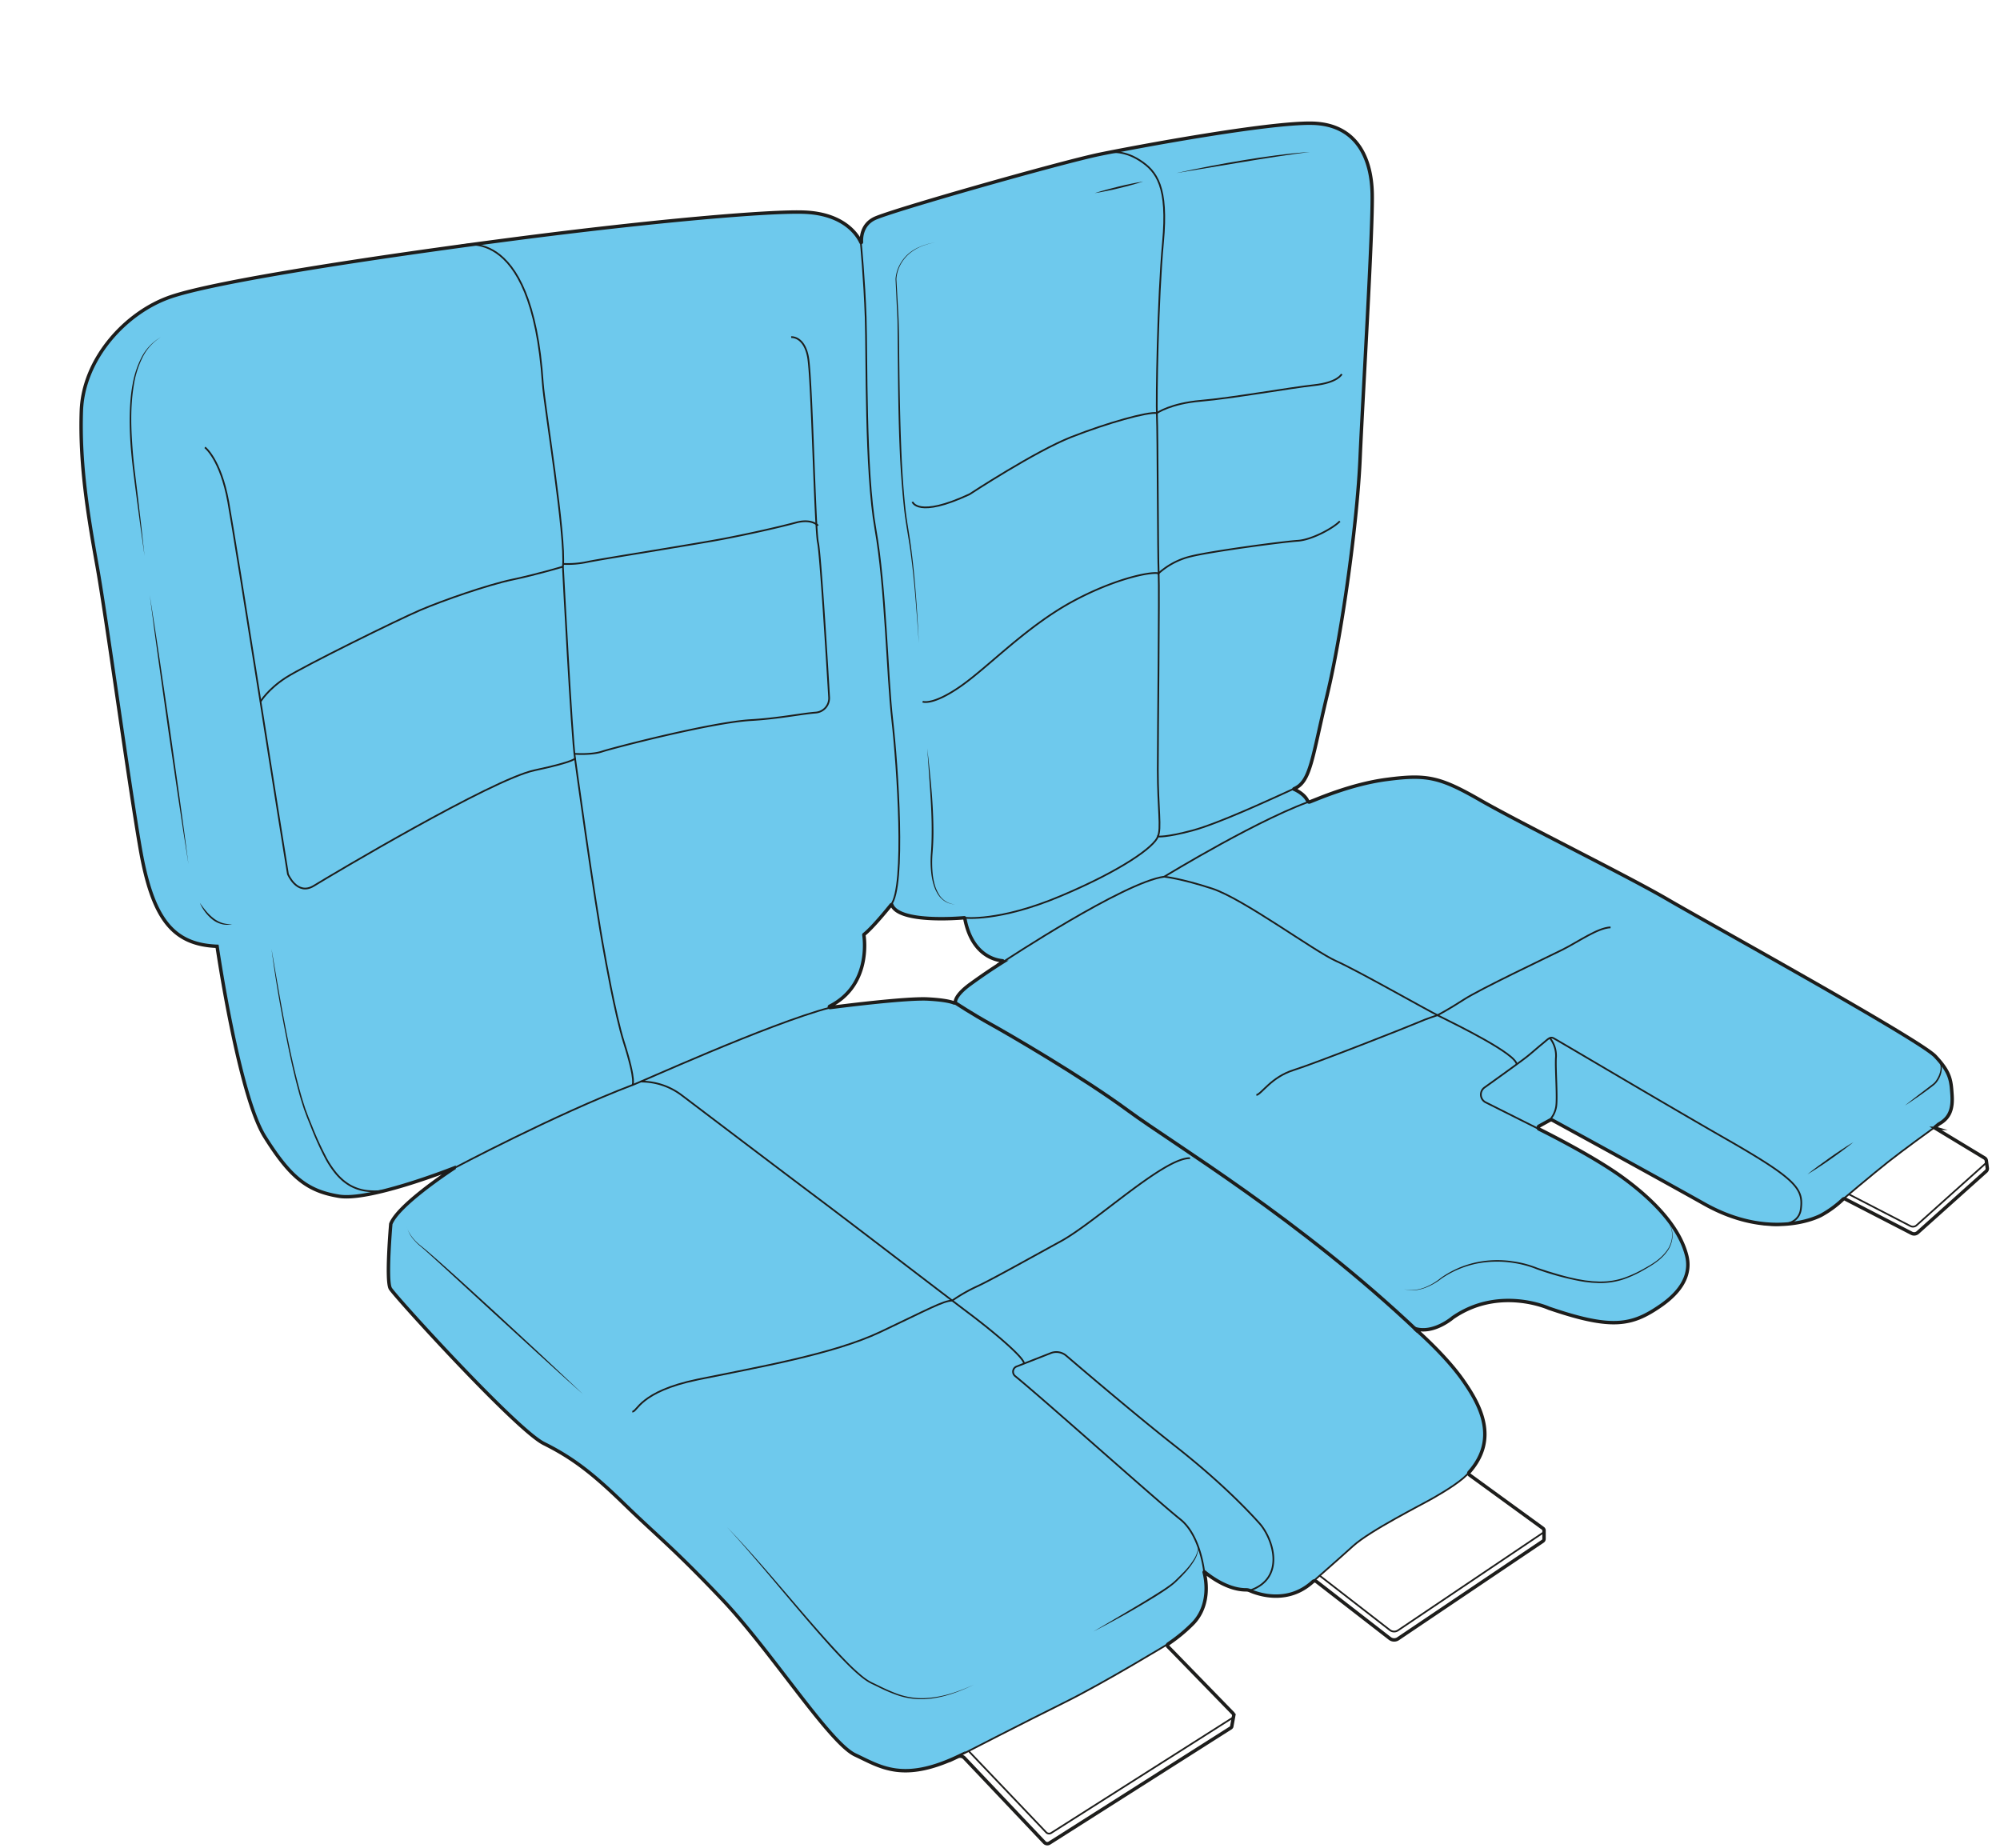 <svg viewBox="0 0 1168.67 1080" xmlns="http://www.w3.org/2000/svg" data-sanitized-data-name="Capa 2" data-name="Capa 2" id="Capa_2"><defs><style>.cls-1{fill:#6ec9ed;}.cls-2,.cls-3{fill:none;stroke:#1d1d1b;stroke-miterlimit:10;}.cls-3{stroke-width:2px;}.cls-4{fill:#1d1d1b;}</style></defs><path d="M1140.63,639.61c-.5-7.11-.71-11.62-6.79-19a8.73,8.73,0,0,0-3.06-3.45,10.49,10.49,0,0,1,1.6,1.74c-.5-.56-1-1.14-1.6-1.74-9.1-9.6-131.88-77.31-156.13-91.46s-85.9-44.46-109.64-58.1-31.33-15.16-54.57-12.13c-16.57,2.16-32.23,8-40.32,11.24-2.29.91-4,1.61-4.9,1.94a.81.81,0,0,1-.63-.05.7.7,0,0,1-.38-.36c-1.77-4-6.59-6.41-8-7a.17.17,0,0,1,0-.32,12.1,12.1,0,0,0,2-1.09c7.86-5.23,9-19.18,17.31-53.82,9.09-37.9,17.68-102.57,19.2-137.94s7.57-133.9,7.07-155.12S792.25,72.45,766.48,72c-23.93-.47-91,11.7-118.25,17.08l-.33.06-.29.06h-.06l-4.86,1c-22.23,4.54-122.78,33.09-131.87,37.64-7.23,3.61-7.6,10.9-7.44,13.74a.17.17,0,0,1-.33.08v0h0c-1.78-3.87-9.35-16.51-32.64-17.58-19.69-.9-88.42,5-170.28,15.66-7.94,1-16,2.09-24.06,3.18C200.94,153,123.26,165.29,99.53,173.51c-26.27,9.09-51,36.37-52,66.69s3.54,59.12,9.1,89.94S74.78,454.43,81.85,495.36s18.69,56.59,45,57.6c0,0,12.63,86.9,27.79,111.16S179.87,696,198.06,699c6.4,1.07,16.68-.68,27.32-3.4a381.8,381.8,0,0,0,40-13.11,0,0,0,0,1,0,.08h0a.05.05,0,0,1,0,0c-3.88,2.55-32.71,21.73-36.95,32.57,0,0-2.91,33.22-.26,37.77s73.52,82.48,89.69,90.56,27.79,16.68,47,35.37,28.29,25.27,57.09,55.58,62.65,83.88,77.81,91c14.83,6.92,27.72,16.25,59.94,1.06l0,0,6.31-3.25c12.07-6.19,38.66-19.8,56-28.36,22.63-11.19,59.76-33.73,60.91-34.43l0,0,.54-.38a94.06,94.06,0,0,0,13.43-11.15c8.19-8.19,9.25-20.4,6.77-30.17v0a.11.11,0,0,1,0-.08.16.16,0,0,1,.26-.09C706,920.3,716.76,929,728.06,929a5.32,5.32,0,0,1,2.19.43c4.25,1.88,21.62,8.32,36.39-4.77l.53-.46.11-.09,3.85-3.37c5-4.39,13.11-11.53,19.54-17.35,10-9.1,40-24.07,47.18-28.24,6.86-4,16.34-9.7,20.5-14.66a1.38,1.38,0,0,1,.17-.25l.37-.42.05-.07c16.66-19.34,6-38.82-4-53.12-9.86-14.09-25.83-28.18-28-30.09a.06.06,0,0,1,0-.11s0,0,.07,0c10.76,3.23,21.9-6.42,21.9-6.42,27-18.7,56.08-5.56,56.08-5.56,36.89,12.64,48.48,10.22,65.18-1.26,16.17-11.12,17.37-22,15.41-29.56s-6.13-15-11.86-22.1c-6.79-8.41-15.76-16.36-25.78-23.63-15.87-11.52-41.65-24.63-48.54-28.06l-.05,0a1,1,0,0,1,0-1.77l6.11-3.36a1.83,1.83,0,0,1,1.8,0c7.28,4,57,31.14,88.66,48.9a93.76,93.76,0,0,0,26.65,10.25l.32.07a75.19,75.19,0,0,0,20.22,1.46c10.2-.68,17.49-3.43,20.77-5.09a59.22,59.22,0,0,0,12-8.59s0,0,0,0l.91-.85a1,1,0,0,1,.37-.22l3.16-2.67c6.15-5.18,17.14-14.37,23.28-19.15,8.84-6.88,23.81-17.83,27.84-20.71l1.4-1.14C1139.49,653.25,1141.2,647.76,1140.63,639.61ZM484.84,588c24-12.22,20.32-39.32,19.94-41.69a.26.26,0,0,1,.11-.27c4.8-3.74,13.88-14.9,15.7-17.17a.3.3,0,0,1,.51.08c4.49,10.48,38.9,7.67,42.25,7.37a.28.28,0,0,1,.28.14.3.3,0,0,1,0,.1c4.07,21.51,17.66,24.49,22,24.89a.44.44,0,0,1,.4.42.4.4,0,0,1-.2.38c-2.55,1.59-9.17,5.75-18.74,12.69-7.56,5.48-8.84,9-8.95,10.63a.56.56,0,0,1-.19.39.6.6,0,0,1-.63.1c-1.56-.65-5.57-1.76-15.24-2.27-12.13-.65-47.29,3.71-57.07,5A.4.4,0,0,1,484.84,588Z" class="cls-1"></path><path d="M901.5,895.73l-84.56,56.93a4.08,4.08,0,0,1-4.8-.16l-41-31.79" class="cls-2"></path><path d="M720.1,1003.84l-105.85,67.23a2.34,2.34,0,0,1-2.94-.37L566,1023.18" class="cls-2"></path><path d="M1130.78,658.56l2.08-1.71c6.63-3.6,8.34-9.09,7.77-17.24s-.76-12.88-9.85-22.48S998.9,539.82,974.65,525.67s-85.9-44.46-109.64-58.1-31.33-15.16-54.57-12.13c-21.26,2.77-41,11.67-45.22,13.18a.83.83,0,0,1-1-.41c-1.77-4-6.59-6.41-8-7a.17.17,0,0,1,0-.32c9.73-4.23,10.34-17.51,19.32-54.91,9.09-37.9,17.68-102.57,19.2-137.94s7.57-133.9,7.07-155.12S792.25,72.45,766.48,72,664.92,85.59,642.69,90.14s-122.78,33.09-131.87,37.64c-7.23,3.61-7.6,10.9-7.44,13.74a.17.17,0,0,1-.33.08c-1.75-3.84-9.3-16.54-32.65-17.61-19.69-.9-88.42,5-170.28,15.66S125.81,164.41,99.53,173.51s-51,36.37-52,66.69,3.54,59.12,9.1,89.94S74.78,454.43,81.85,495.36s18.69,56.59,45,57.6c0,0,12.63,86.9,27.79,111.16S179.87,696,198.06,699c17.21,2.87,62.47-14.62,67.29-16.51a0,0,0,0,1,0,.08c-3.65,2.39-32.75,21.71-37,32.6,0,0-2.91,33.22-.26,37.77s73.52,82.48,89.69,90.56,27.79,16.68,47,35.37,28.29,25.27,57.09,55.58,62.65,83.88,77.81,91c14.83,6.92,27.72,16.25,59.94,1.06a3.42,3.42,0,0,1,3.92.74l46.74,49.35a2.34,2.34,0,0,0,2.94.37l105.84-67.23a1.72,1.72,0,0,0,.67-.75l1.19-6.56a1.8,1.8,0,0,0-.54-1.34l-35.77-36.76-2.19-2.2a1,1,0,0,1,.12-1.45l.9-.63a94,94,0,0,0,13.42-11.15c8.2-8.2,9.25-20.42,6.76-30.19a.16.16,0,0,1,.26-.17C706,920.3,716.76,929,728.06,929a5.32,5.32,0,0,1,2.19.43c4.3,1.9,22,8.47,36.89-5.21a1.6,1.6,0,0,1,2.06-.11l42.94,33.3a4.12,4.12,0,0,0,4.8.16L901.5,900.6a1.65,1.65,0,0,0,.73-1.32l0-5.11a1.6,1.6,0,0,0-.64-1.11l-42.88-31.19a1.13,1.13,0,0,1-.17-1.66c17.26-19.5,6.48-39.19-3.62-53.61-9.86-14.09-25.83-28.18-28-30.09a.07.07,0,0,1,.08-.12c10.76,3.23,21.9-6.42,21.9-6.42,27-18.7,56.08-5.56,56.08-5.56,36.89,12.64,48.48,10.22,65.18-1.26,16.17-11.12,17.37-22,15.41-29.56-4.29-16.67-19.2-32.34-37.64-45.73-15.87-11.52-41.65-24.63-48.54-28.06a1,1,0,0,1,0-1.8l6.11-3.36a1.83,1.83,0,0,1,1.8,0c7.28,4,57,31.14,88.66,48.9,34.23,19.2,60.76,10.35,68,6.69a60.86,60.86,0,0,0,13-9.47,1,1,0,0,1,1.18-.17l38.9,20.07a3.17,3.17,0,0,0,3.57-.46l39.92-35.76a2.22,2.22,0,0,0,.73-1.68l-.59-4.68a2.16,2.16,0,0,0-1-1.41l-28.69-17.36A.45.45,0,0,1,1130.78,658.56Z" class="cls-3"></path><path d="M1080.35,697.85l36,18.58a3.17,3.17,0,0,0,3.56-.45l39.92-35.77a2.16,2.16,0,0,0,.73-1.51" class="cls-2"></path><path d="M820.32,753.24a18.14,18.14,0,0,0,5.86.55,25.16,25.16,0,0,0,5.75-1.27,34,34,0,0,0,5.32-2.52,34.54,34.54,0,0,0,4.81-3.37h0a57.87,57.87,0,0,1,13-6.82,59.84,59.84,0,0,1,7.08-2.08,59.71,59.71,0,0,1,22-.69,61.26,61.26,0,0,1,14.27,3.79h0l6.11,2,6.15,1.85q3.1.86,6.21,1.65l3.13.69,1.57.35,1.57.27,3.16.54,3.18.36c1.06.16,2.13.16,3.19.22l1.59.08c.54,0,1.07,0,1.6,0a42.09,42.09,0,0,0,12.54-2,68.82,68.82,0,0,0,11.67-5.23c3.75-2.07,7.5-4.18,10.6-7.13a25.05,25.05,0,0,0,4.09-4.86,16.27,16.27,0,0,0,2.16-5.95,14.27,14.27,0,0,0-.53-6.32,22.23,22.23,0,0,0-2.79-5.76,22.23,22.23,0,0,1,2.92,5.72,14.42,14.42,0,0,1,.67,6.39,16.76,16.76,0,0,1-2.08,6.13,24.43,24.43,0,0,1-4.08,5c-3.11,3-6.91,5.22-10.63,7.33a68.75,68.75,0,0,1-11.75,5.42,42.33,42.33,0,0,1-12.77,2.15c-.54,0-1.09,0-1.63,0l-1.62-.07c-1.08-.06-2.16-.06-3.23-.21l-3.23-.36-3.19-.53a165.43,165.43,0,0,1-24.89-6.84h0a60.08,60.08,0,0,0-14-3.78,61.53,61.53,0,0,0-21.74.54,59,59,0,0,0-7,2,57.22,57.22,0,0,0-13,6.6l0,0a35.38,35.38,0,0,1-5,3.31,32.88,32.88,0,0,1-5.42,2.43,24.13,24.13,0,0,1-5.82,1.16A17.92,17.92,0,0,1,820.32,753.24Z" class="cls-4"></path><path d="M424.93,892.44c10.85,11.22,21.07,23,31.26,34.87s20.22,23.78,30.76,35.27c2.62,2.88,5.29,5.72,8,8.49a114.18,114.18,0,0,0,8.54,7.93,35.54,35.54,0,0,0,4.69,3.36l1.26.67,1.32.63,2.64,1.28a109.7,109.7,0,0,0,10.66,4.72,42.13,42.13,0,0,0,11.3,2.51,28,28,0,0,0,2.9.13l1.45,0c.49,0,1-.05,1.45-.07,1-.07,1.94-.12,2.91-.21l2.88-.42c7.7-1.18,15.07-4,22.17-7.17-7,3.35-14.35,6.3-22.09,7.65l-2.9.47c-1,.1-2,.16-2.93.24-.49,0-1,.09-1.47.09h-1.48a28.87,28.87,0,0,1-2.94-.09,42.8,42.8,0,0,1-11.51-2.42,98.15,98.15,0,0,1-10.78-4.66l-2.63-1.27-1.32-.62-1.33-.7a37.54,37.54,0,0,1-4.83-3.42c-3.05-2.49-5.87-5.2-8.64-8s-5.45-5.61-8.09-8.49c-10.5-11.57-20.54-23.53-30.61-35.46q-7.53-9-15.15-17.83C435.37,904,430.23,898.17,424.93,892.44Z" class="cls-4"></path><path d="M119.75,261.42s9.09,6.82,13.64,31.83S166,497.88,168.25,510.77c0,0,5.31,12.88,15.16,6.82s104.08-62.15,128.84-67.45S336,443.06,336,443.06" class="cls-2"></path><path d="M152.22,410s4.29-7.26,14.9-14.08,65.17-33.73,78.44-39.41,39.41-14.78,53.81-17.81,29.56-7.58,29.56-7.58" class="cls-2"></path><path d="M329.06,329.5a54.58,54.58,0,0,0,14.14-1.13c7.58-1.64,64.55-10.61,80.21-13.64s32.34-6.82,41.68-9.35S478,307.15,478,307.15" class="cls-2"></path><path d="M462.32,197s7.57-.76,9.85,11.75,4,100.32,5.81,108.33c1.41,6.4,5.09,66.52,6.5,90.39a8.46,8.46,0,0,1-7.84,8.92c-8.54.67-21.93,3.47-37.82,4.38-23.11,1.32-80.71,16.29-87,18.38s-16.18,1.33-16.18,1.33" class="cls-2"></path><path d="M116.79,527.59c1.15,1.65,2.35,3.26,3.64,4.78a28.53,28.53,0,0,0,4.24,4.13,16.79,16.79,0,0,0,5.12,2.79,16,16,0,0,0,5.87.71,12.27,12.27,0,0,1-6.08,0,14.89,14.89,0,0,1-5.53-2.75A25.31,25.31,0,0,1,116.79,527.59Z" class="cls-4"></path><polygon points="87.49 347.67 90.56 367.3 93.52 386.94 99.3 426.25 104.84 465.58 107.53 485.26 110.12 504.96 107.05 485.34 104.08 465.7 98.31 426.39 92.77 387.05 90.07 367.37 87.49 347.67" class="cls-4"></polygon><path d="M94,197a29.05,29.05,0,0,0-10.92,12.27,55.05,55.05,0,0,0-4.89,15.82c-1.82,11-1.72,22.16-1,33.24q.52,8.32,1.52,16.63l2,16.59,1.93,16.61,1.81,16.62-2.3-16.56-2.2-16.57c-1.41-11.06-3-22.1-3.74-33.25-.34-5.58-.51-11.17-.37-16.75.07-2.8.22-5.59.47-8.38A83.34,83.34,0,0,1,77.41,225,55.81,55.81,0,0,1,82.62,209,28.81,28.81,0,0,1,94,197Z" class="cls-4"></path><path d="M158.65,554.47c2.39,14,4.75,27.92,7.39,41.83s5.51,27.78,9.29,41.4c.9,3.42,2,6.78,3.08,10.14l1.85,4.95,2,4.91a185.84,185.84,0,0,0,8.83,19.23,55,55,0,0,0,5.91,8.69,33.92,33.92,0,0,0,3.69,3.7,28.61,28.61,0,0,0,4.26,3,26.17,26.17,0,0,0,9.88,3.09,39,39,0,0,0,10.45-.32l.15,1a40.49,40.49,0,0,1-10.72.33,27.36,27.36,0,0,1-10.25-3.22,30.17,30.17,0,0,1-4.42-3.09,36.06,36.06,0,0,1-3.8-3.82,53.9,53.9,0,0,1-6-8.86A185.12,185.12,0,0,1,181.46,658l-2-4.92-1.85-5c-1.08-3.38-2.17-6.76-3.06-10.19-3.74-13.68-6.51-27.59-9.14-41.5S160.47,568.52,158.65,554.47Z" class="cls-4"></path><path d="M520.6,528.86c-1.83,2.27-10.91,13.44-15.71,17.17a.28.28,0,0,0-.1.27c.37,2.38,4.1,29.47-19.94,41.69a.4.4,0,0,0,.22.76c9.78-1.26,44.95-5.62,57.08-5,9.67.52,13.67,1.63,15.24,2.27a.58.58,0,0,0,.81-.48c.11-1.61,1.4-5.15,9-10.64,9.56-6.94,16.19-11.09,18.73-12.69a.43.43,0,0,0-.19-.8c-4.36-.4-18-3.38-22-24.88a.29.29,0,0,0-.31-.25c-3.36.3-37.77,3.12-42.25-7.37A.3.3,0,0,0,520.6,528.86Z" class="cls-3"></path><path d="M503,141.58s2.1,21.69,2.85,44-.37,89.43,5.69,123.54,6.82,85.26,9.85,111.6,7.93,97.74-.83,108.09" class="cls-2"></path><path d="M541.84,437.32c.91,8.12,1.8,16.23,2.48,24.38s1.11,16.31,1.13,24.49c0,4.09-.2,8.19-.53,12.26A66.63,66.63,0,0,0,545,510.6a36.57,36.57,0,0,0,1.1,6,21.9,21.9,0,0,0,2.3,5.57,12.11,12.11,0,0,0,9.77,6.32,12.51,12.51,0,0,1-5.85-1.7,13.59,13.59,0,0,1-4.34-4.36,22.52,22.52,0,0,1-2.49-5.66,37.66,37.66,0,0,1-1.25-6,61,61,0,0,1-.26-12.31c.3-4.06.43-8.12.44-12.2.06-8.14-.38-16.29-.9-24.43Z" class="cls-4"></path><path d="M536.93,376c-.62-8.88-1.27-17.75-2-26.62s-1.63-17.72-2.82-26.53-3-17.52-3.92-26.41-1.62-17.75-2.12-26.64c-.94-17.78-1.2-35.59-1.37-53.39l-.25-26.69c0-4.45-.34-8.89-.52-13.33l-.63-13.33v0h0a20.81,20.81,0,0,1,2.38-8.22,22.9,22.9,0,0,1,5.29-6.69,27,27,0,0,1,3.49-2.44,18,18,0,0,1,1.87-1l2-.86a14,14,0,0,1,2-.72l2-.64c1.39-.31,2.78-.57,4.17-.86-1.38.31-2.77.59-4.15.93l-2,.67a13.85,13.85,0,0,0-2,.74l-1.93.89a15.89,15.89,0,0,0-1.84,1.05,25.11,25.11,0,0,0-3.43,2.48A22.84,22.84,0,0,0,526,155a20.74,20.74,0,0,0-2.22,8.05v0l.75,13.33c.22,4.45.55,8.89.64,13.34.23,8.9.26,17.8.38,26.7.21,17.79.59,35.59,1.43,53.35.47,8.88,1.07,17.76,2,26.59s2.75,17.56,3.75,26.42C534.94,340.45,536,358.23,536.93,376Z" class="cls-4"></path><path d="M267.86,144s42.88-16.93,49.32,80c.85,12.75,13.64,89.43,11.75,107.24,0,0,5.18,100.17,7.07,111.91,0,0,11.12,81.73,17.18,113.94,0,0,6.22,35.69,11.37,51.92,7.58,23.87,4.93,25.13,4.93,25.13" class="cls-2"></path><path d="M647.55,89.16s8.28-2,18.39,4.51,16.67,15.47,13.64,47.91-4,92.56-3.54,101.65.51,82,1,91.78-.5,92.64-.5,114.87,2.27,34.61,0,38.91" class="cls-2"></path><path d="M265.34,682.59s59.05-31.36,104.14-48.54c1.81-.3,79.19-35.71,115.59-45.3" class="cls-2"></path><path d="M563.62,536.28s20,2.53,56-12.63,54.92-28.85,57-34.86c0,0,4.54.66,20-3.46s45.72-18.27,52.54-21.3,9.25-4.31,9.25-4.31" class="cls-2"></path><path d="M586.69,561.74s70.25-46.42,93.63-49.46c0,0,58.88-36,89.8-45.59" class="cls-2"></path><path d="M680.32,512.28s9.74,1,27.93,6.93S768,555.89,780.63,561.5s51.54,27.84,60.63,32.38,45.48,22.24,45,28.3" class="cls-2"></path><path d="M369.48,824.79c2.9.5,3.91-11.62,38.27-18.7s78.91-14.65,106.65-27.78,36.94-18.32,42-18.32" class="cls-2"></path><path d="M374.29,632a39.34,39.34,0,0,1,23.86,7.83c11.37,8.59,58.61,44.47,78.82,59.62s74.78,57.1,88.92,67.71,32.85,26.27,32.47,29.68" class="cls-2"></path><path d="M556.39,760a96.07,96.07,0,0,1,14.3-8.21c7.58-3.41,29.18-15.54,49.27-26.53s60.25-48.88,75.41-48.5" class="cls-2"></path><path d="M558.2,586s9.84,6.46,20.45,12.34,53.43,30.69,80.72,50.77,99.7,63,169.3,129" class="cls-3"></path><path d="M703.65,918.67s-2.07-21.44-14-30.91c-13.35-10.62-78.43-68.94-96.49-83.69a3.28,3.28,0,0,1,.75-5.53l19.76-7.74a8.88,8.88,0,0,1,9.37,1.38c11.15,9.53,41.85,35.66,63.21,52.44,26.53,20.84,42.29,37.27,49.65,45.47,8.15,9.1,15.53,32.22-5.66,39.31" class="cls-2"></path><path d="M766.49,924.77s14.14-12.32,24.18-21.41,40-24.07,47.18-28.23,17.31-10.28,21.1-15.41" class="cls-2"></path><path d="M899.34,659.8l-31.21-15.65a5.09,5.09,0,0,1-.68-8.68c7.18-5.13,18-12.92,22.57-16.32s6.46-5.35,11.36-9.35c3.2-2.6,4.4-4.29,6.58-3.06,8.08,4.56,64.69,38.23,100.8,58.89,40.89,23.4,45,28.93,43.58,40.68-1.33,10.71-14.53,11.11-30.34,7.35" class="cls-2"></path><path d="M905.64,606.53a16.67,16.67,0,0,1,3.58,11.1c-.5,6.32,1.07,24.76,0,29.56a15.4,15.4,0,0,1-3.84,7.45" class="cls-2"></path><path d="M559.64,1026.44S599,1006.18,622,994.81s60.94-34.45,60.94-34.45" class="cls-2"></path><path d="M237.73,716.66a13.59,13.59,0,0,0,1.68,4.1,22.45,22.45,0,0,0,2.62,3.57,29.11,29.11,0,0,0,3.2,3.08l3.47,2.8c4.52,3.87,9,7.83,13.4,11.78,8.87,7.93,17.63,16,26.42,24l26.17,24.25,13,12.2,13,12.25c-8.91-7.87-17.7-15.89-26.5-23.88l-26.33-24.09-26.25-24.15c-4.38-4-8.76-8-13.21-12l-3.4-2.89a29.56,29.56,0,0,1-3.15-3.18A17.94,17.94,0,0,1,237.73,716.66Z" class="cls-4"></path><path d="M638.91,953.36,657,942.71c6-3.57,12-7.1,17.92-10.83,3-1.86,5.92-3.71,8.71-5.77a32.1,32.1,0,0,0,3.93-3.37c1.25-1.22,2.5-2.43,3.71-3.68a45.12,45.12,0,0,0,6.5-8.1,15.63,15.63,0,0,0,2-4.77,7.94,7.94,0,0,0-.61-5.07,7.87,7.87,0,0,1,.87,5.11,15.75,15.75,0,0,1-1.79,5,45.21,45.21,0,0,1-6.36,8.39c-1.19,1.29-2.42,2.54-3.67,3.77a34,34,0,0,1-4,3.48c-2.82,2.12-5.77,4-8.73,5.88q-8.92,5.52-18.07,10.66C651.25,946.8,645.12,950.16,638.91,953.36Z" class="cls-4"></path><path d="M533.18,293.25s3,9.71,33.35-4.43c0,0,38.27-25.13,59.49-33.46s44.58-14.81,50-14c0,0,8-5.67,25.84-7.18s51.92-7.58,65.94-9.1S784,218.6,784,218.6" class="cls-2"></path><path d="M539.12,410s5.55,2.46,21.72-8.65S599,366.73,626,351.86c24.25-13.32,46-18,51-16.85a43.3,43.3,0,0,1,19-9.93c12.13-3,54.12-8.59,62.3-9.09s20.82-7.4,24.61-11.41" class="cls-2"></path><path d="M639.66,112.87c2.32-.76,4.67-1.43,7-2.07s4.71-1.24,7.08-1.82,4.75-1.12,7.13-1.6l3.59-.71c1.2-.21,2.4-.44,3.6-.62-1.16.4-2.33.73-3.5,1.09l-3.52,1c-2.34.66-4.71,1.24-7.07,1.82s-4.74,1.11-7.13,1.59S642.08,112.51,639.66,112.87Z" class="cls-4"></path><path d="M687.41,101.13c6.43-1.45,12.89-2.73,19.37-4s13-2.36,19.46-3.46,13-2.06,19.56-2.9,13.09-1.6,19.67-1.94l-4.9.6-4.89.67c-3.26.46-6.52.91-9.77,1.43-6.51,1-13,2-19.51,3.12Z" class="cls-4"></path><path d="M734.15,639.86c3-.5,8.59-10.43,21.72-14.56s68.3-25.86,72.8-27.88S840,593.21,840,593.21s6.11-3.12,15.46-9.18,48.25-24.5,57.35-29,20.71-12.89,28.29-13.14" class="cls-2"></path><path d="M1113.16,646c2.57-2.1,5.19-4.12,7.82-6.13s5.27-4,7.85-6a11.05,11.05,0,0,0,1.79-1.57,14.26,14.26,0,0,0,1.38-2,14.65,14.65,0,0,0,1.77-4.45,8.84,8.84,0,0,0-.22-4.73,9.17,9.17,0,0,0-2.77-4,8.91,8.91,0,0,1,3.23,3.79,9.41,9.41,0,0,1,.51,5,13.94,13.94,0,0,1-1.7,4.79,14.34,14.34,0,0,1-1.46,2.1,12.66,12.66,0,0,1-1.9,1.73c-2.63,2-5.31,4-8,5.86S1116,644.18,1113.16,646Z" class="cls-4"></path><path d="M1056.13,686.22c2.12-1.74,4.31-3.4,6.51-5s4.43-3.23,6.67-4.82,4.5-3.13,6.8-4.63l3.44-2.25c1.17-.72,2.32-1.47,3.51-2.16-1.06.88-2.15,1.7-3.22,2.56l-3.29,2.48c-2.19,1.65-4.43,3.23-6.67,4.82s-4.5,3.13-6.8,4.63S1058.49,684.81,1056.13,686.22Z" class="cls-4"></path><path d="M1075.85,701.64s18.93-16,27.77-22.94,23.81-17.82,27.85-20.7" class="cls-2"></path></svg>